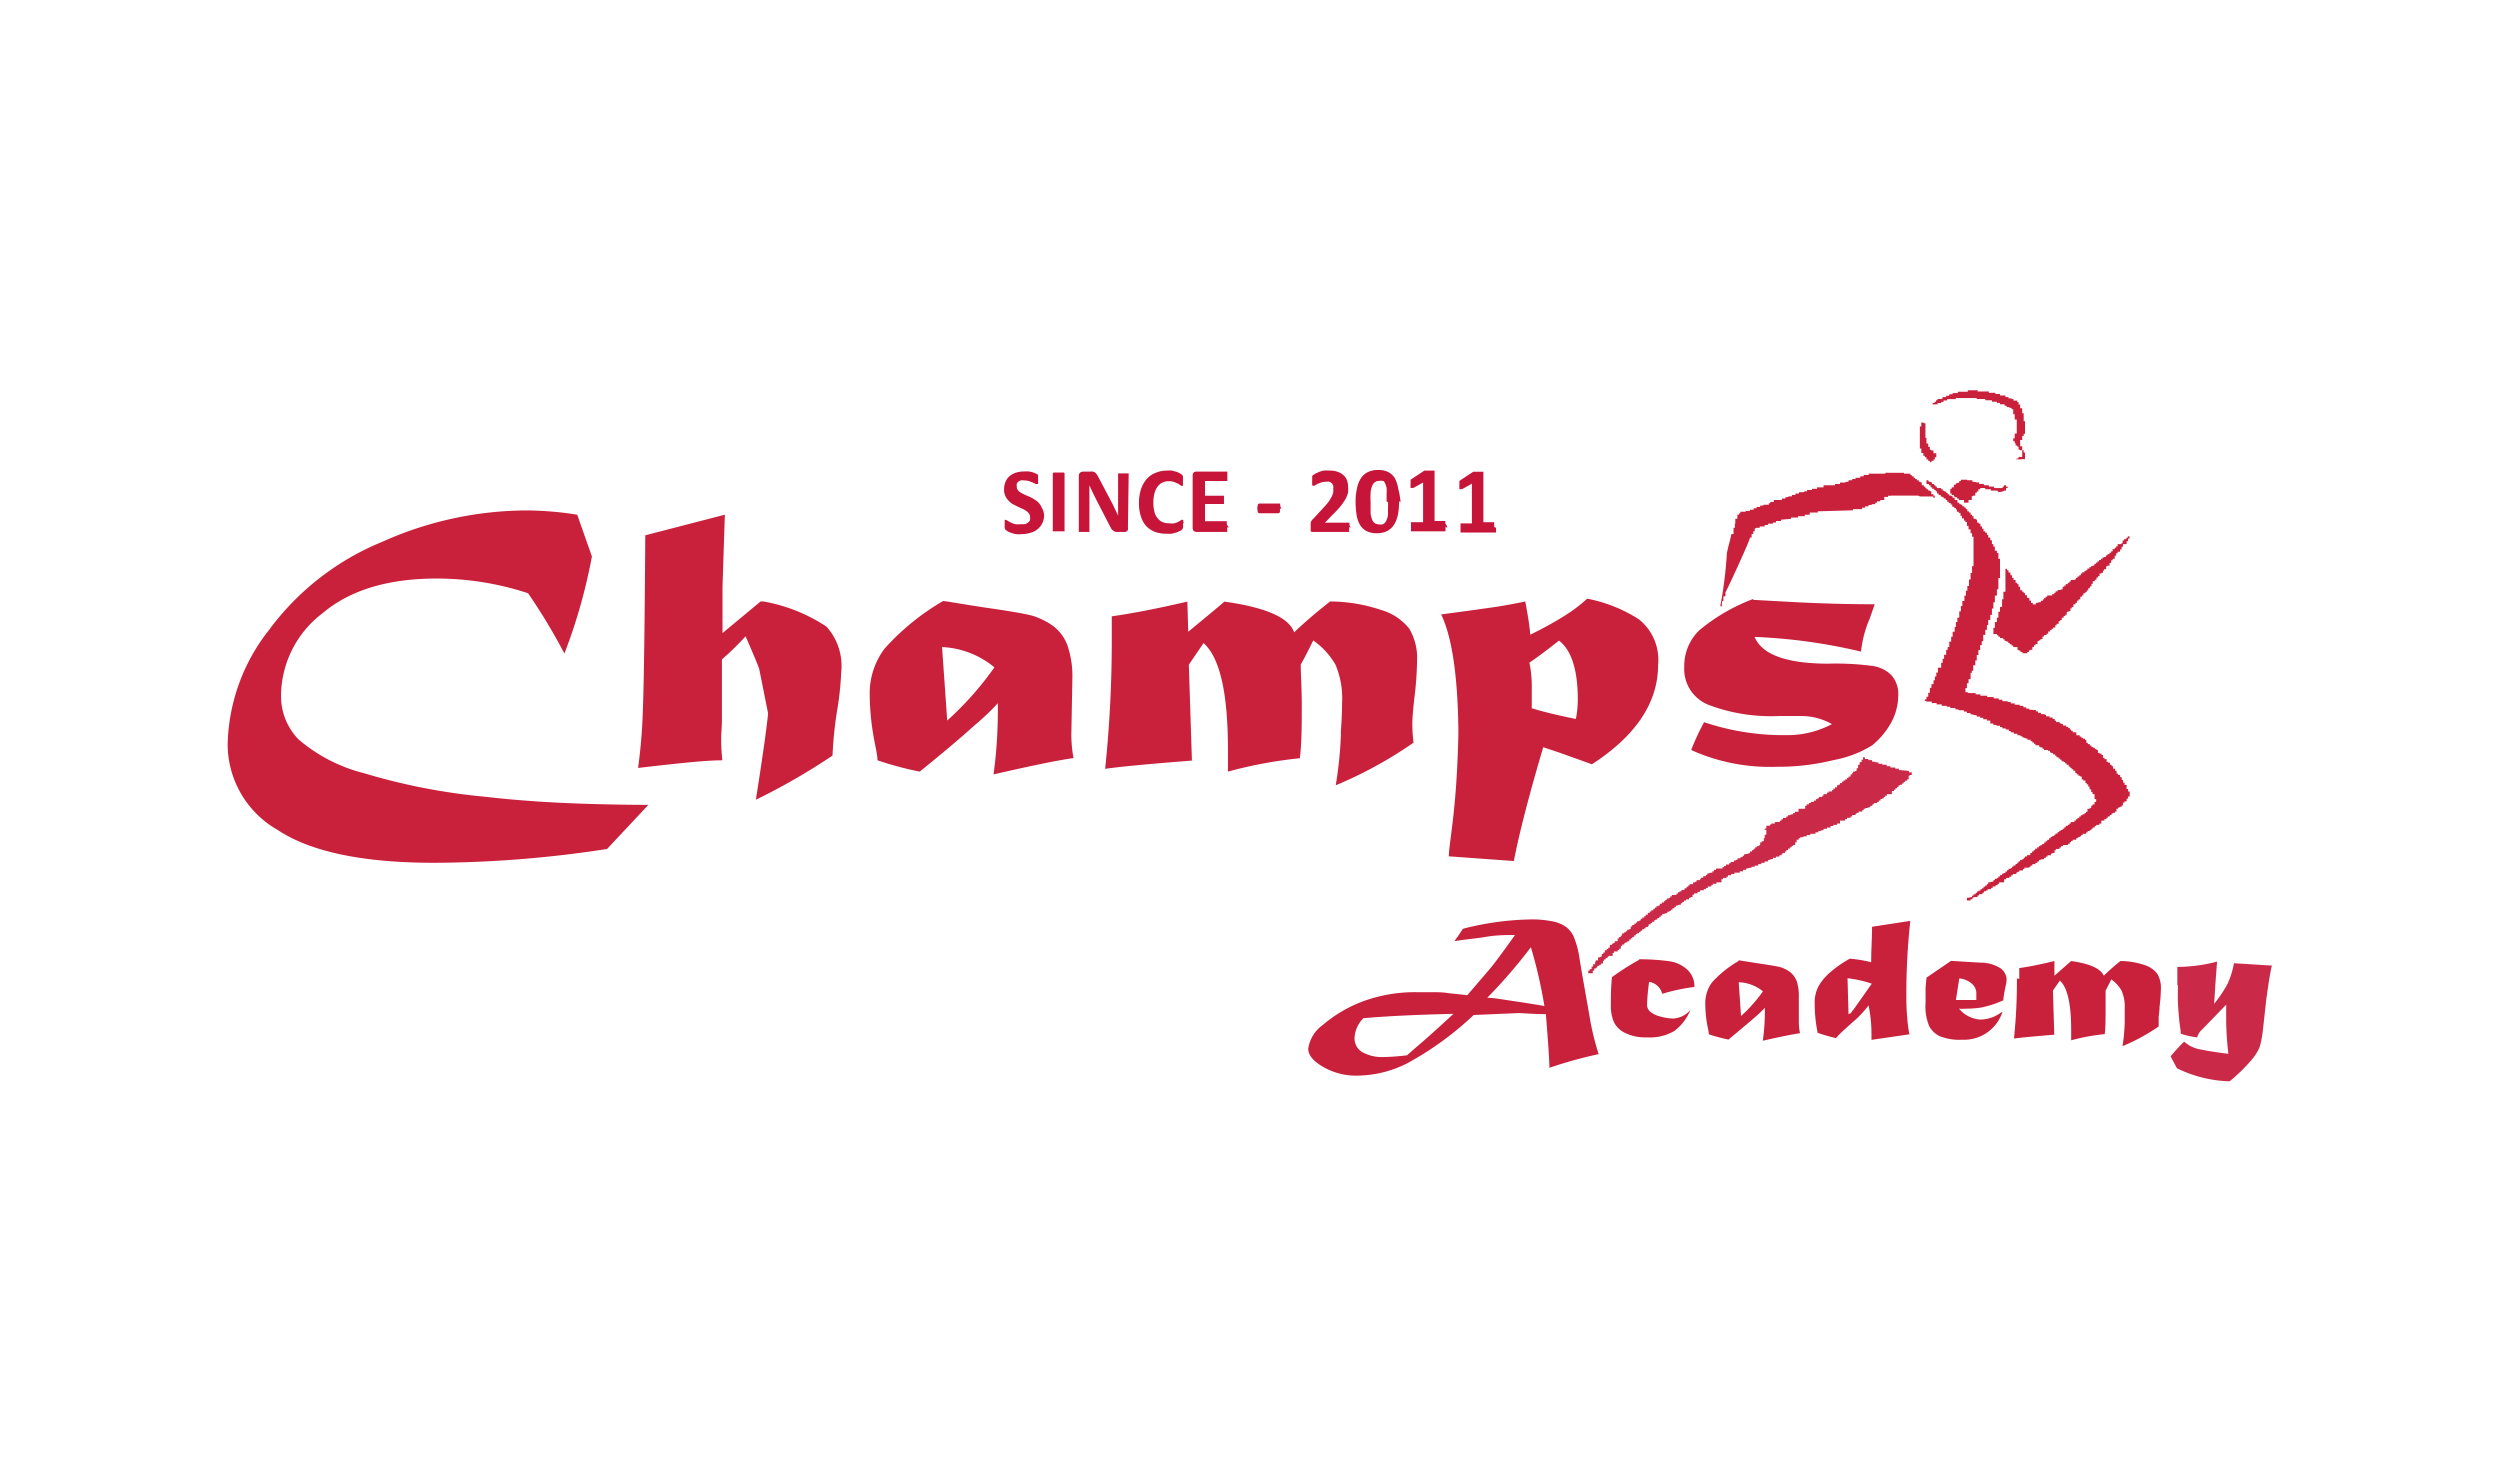 <svg id="Layer_1" data-name="Layer 1" xmlns="http://www.w3.org/2000/svg" viewBox="0 0 170 100"><defs><style>.cls-1,.cls-3{fill:#c9203b;}.cls-2,.cls-4{fill:#ca2948;}.cls-3,.cls-4{fill-rule:evenodd;}.cls-5{fill:#c7153a;}</style></defs><title>LogoArtboard 16</title><path class="cls-1" d="M119.21,40.79l2.74.15c1.89.1,3.74.15,5.53.15l-.35,1a7.5,7.5,0,0,0-.58,2.22,37.57,37.57,0,0,0-7.24-1q.76,1.81,5,1.82a18.78,18.78,0,0,1,3.06.16,2.24,2.24,0,0,1,1.26.64,1.92,1.92,0,0,1,.45,1.37,3.89,3.89,0,0,1-.51,1.89,5.35,5.35,0,0,1-1.26,1.49,7.52,7.52,0,0,1-2.6,1,15.64,15.64,0,0,1-3.86.46A13,13,0,0,1,115,51a16.09,16.09,0,0,1,.88-1.89,17,17,0,0,0,5.63.88,6.42,6.42,0,0,0,3.06-.75,4.18,4.18,0,0,0-2.11-.55h-.58l-.91,0a12,12,0,0,1-4.79-.76,2.62,2.62,0,0,1-1.65-2.6,3.37,3.37,0,0,1,1-2.45,12.67,12.67,0,0,1,3.69-2.15M98,41.78c1.61-.21,2.8-.38,3.57-.49s1.48-.25,2.15-.39c.17.91.29,1.66.34,2.26.89-.44,1.65-.86,2.29-1.26a10.62,10.62,0,0,0,1.58-1.19,10,10,0,0,1,3.51,1.4,3.52,3.52,0,0,1,1.31,3.1c0,2.56-1.5,4.82-4.5,6.76l-2.12-.76-1.19-.4q-1.44,4.86-2,7.74l-4.42-.32c0-.41.14-1.27.29-2.59s.23-2.5.28-3.51.08-1.86.08-2.52Q99.1,44.08,98,41.78ZM104,45.06a7.86,7.86,0,0,1,.16,1.48l0,1.62c.77.24,1.76.48,3,.73a6.88,6.88,0,0,0,.13-1.33c0-2-.43-3.35-1.28-4C105.33,44.1,104.68,44.6,104,45.06ZM75.6,43.49V41.91q2.12-.3,5.14-1l.06,2.05c1.1-.91,1.93-1.59,2.46-2.05Q87.49,41.5,88,43c.68-.65,1.49-1.35,2.45-2.1a11,11,0,0,1,3.44.57,3.8,3.8,0,0,1,1.94,1.28,3.9,3.9,0,0,1,.53,2.18,23,23,0,0,1-.2,2.67c-.08.76-.12,1.28-.12,1.57s0,.66.08,1.33a28.38,28.38,0,0,1-5.29,2.9A26.82,26.82,0,0,0,91.18,50l0-.29c.06-.79.08-1.41.08-1.86a5.93,5.93,0,0,0-.44-2.64,5.18,5.18,0,0,0-1.52-1.66c-.45.91-.73,1.45-.85,1.63,0,.68.07,1.59.07,2.71,0,1.39,0,2.61-.13,3.67a30,30,0,0,0-4.89.91c0-.58,0-1.08,0-1.51q0-5.77-1.66-7.23l-1,1.47.21,6.52c-2.95.23-4.93.42-5.9.56A83.5,83.5,0,0,0,75.6,43.49ZM64.13,40.87c.16,0,1.12.18,2.89.45q2.39.34,3.15.54a5,5,0,0,1,1.42.69,2.91,2.91,0,0,1,1,1.35,6.48,6.48,0,0,1,.33,2.3L72.85,50A8.87,8.87,0,0,0,73,51.55q-1.49.2-5.44,1.11a31.9,31.9,0,0,0,.29-4.84,15.92,15.92,0,0,1-1.58,1.5Q65,50.48,62.54,52.47a22.5,22.5,0,0,1-2.87-.77c0-.32-.12-.83-.25-1.52a17.77,17.77,0,0,1-.28-2.9,5.09,5.09,0,0,1,1-3.16A16.4,16.4,0,0,1,64.13,40.87ZM64.06,44,64.41,49a22.58,22.58,0,0,0,1.75-1.77,22,22,0,0,0,1.46-1.85A6,6,0,0,0,64.06,44Zm-20.18-7.6L49.29,35l-.16,4.89v3.16l2.59-2.15h.19a11.33,11.33,0,0,1,4.29,1.71,4,4,0,0,1,1,3.13,20.83,20.83,0,0,1-.3,2.72,26.79,26.79,0,0,0-.29,2.92,43,43,0,0,1-5.21,3c.48-3.05.75-5,.83-5.87l-.6-3c-.05-.19-.36-.93-.93-2.24a20.38,20.38,0,0,1-1.61,1.57V48c0,.05,0,.35,0,.91s-.05.95-.05,1.28,0,.76.08,1.51c-1.14,0-3.05.21-5.73.52a36.88,36.88,0,0,0,.33-4.12Q43.82,45.53,43.88,36.37ZM39.25,35l1,2.84a37.15,37.15,0,0,1-1.87,6.6,40.42,40.42,0,0,0-2.47-4.1,19.91,19.91,0,0,0-6.22-1c-3.31,0-5.91.79-7.77,2.37a7.1,7.1,0,0,0-2.81,5.56,4.23,4.23,0,0,0,1.18,3,10.92,10.92,0,0,0,4.47,2.31A41.92,41.92,0,0,0,33,54.18c1.1.13,2.24.23,3.4.31s2.43.14,3.81.18,2.68.06,3.88.06l-2.81,3a78.46,78.46,0,0,1-11.75.94q-7.29,0-10.66-2.24a6.72,6.72,0,0,1-3.39-5.81,13,13,0,0,1,2.82-7.79A18.06,18.06,0,0,1,26,36.84a24.11,24.11,0,0,1,9.75-2.13A22.38,22.38,0,0,1,39.25,35Z"/><path class="cls-1" d="M137.31,66.57v-.74c.65-.09,1.45-.25,2.39-.48l0,1,1.14-1c1.31.19,2,.52,2.22,1a13.53,13.53,0,0,1,1.13-1,5.25,5.25,0,0,1,1.6.26,1.77,1.77,0,0,1,.9.6,1.81,1.81,0,0,1,.25,1,10.58,10.58,0,0,1-.09,1.24c0,.35-.06.6-.06.73s0,.31,0,.62a13.37,13.37,0,0,1-2.46,1.34,12.64,12.64,0,0,0,.15-1.55v-.13c0-.37,0-.66,0-.86a2.72,2.72,0,0,0-.21-1.23,2.37,2.37,0,0,0-.7-.77c-.21.42-.34.67-.39.76q0,.47,0,1.26c0,.64,0,1.21-.06,1.7a13.84,13.84,0,0,0-2.28.42c0-.27,0-.5,0-.7,0-1.79-.26-2.91-.77-3.36l-.47.68.09,3c-1.37.11-2.29.2-2.74.26a37.34,37.34,0,0,0,.2-4.09M131,66.48l1.67-1.14,2,.12a2.51,2.51,0,0,1,1.36.38,1,1,0,0,1,.42.73,2.15,2.15,0,0,1-.06.45,8.88,8.88,0,0,0-.17,1,6.61,6.61,0,0,1-1.55.5,7.19,7.19,0,0,1-1,.07,2.85,2.85,0,0,1-.46,0,2.08,2.08,0,0,0,1.42.74,2.4,2.4,0,0,0,1.47-.5h.06a2.74,2.74,0,0,1-2.75,1.87,3.55,3.55,0,0,1-1.51-.24,1.64,1.64,0,0,1-.71-.67,3.57,3.57,0,0,1-.25-1.63l0-1Zm2.24,0L133,68c.43,0,.89,0,1.39,0,0-.26,0-.39,0-.37a.88.88,0,0,0-.33-.76A1.52,1.52,0,0,0,133.23,66.53Zm-3.38,3.85-2.6.38c0-.13,0-.27,0-.45a9.34,9.34,0,0,0-.2-1.89,6.94,6.94,0,0,1-1,1.07c-.55.49-1,.88-1.21,1.15a10.62,10.62,0,0,1-1.25-.36,9.84,9.84,0,0,1-.2-2,2.38,2.38,0,0,1,.25-1.15,3.68,3.68,0,0,1,.85-1,7.59,7.59,0,0,1,1.29-.89,9.39,9.39,0,0,1,1.45.24c0-.86.06-1.66.06-2.41l2.6-.4a46.8,46.8,0,0,0-.27,5.21q0,.69.06,1.35A8.93,8.93,0,0,0,129.85,70.38Zm-4.23-3.86.07,2.51.07-.06.06,0,.14-.19.17-.22,1.14-1.62A7.73,7.73,0,0,0,125.62,66.52Zm-7.4-1.17,1.34.21c.74.11,1.23.19,1.47.25a2.24,2.24,0,0,1,.66.32,1.48,1.48,0,0,1,.47.62,3.12,3.12,0,0,1,.15,1.07l0,1.76a4.26,4.26,0,0,0,.08.73c-.46.06-1.3.23-2.53.51a14.31,14.31,0,0,0,.14-2.24,8.24,8.24,0,0,1-.74.7c-.4.35-1,.84-1.73,1.46a10.42,10.42,0,0,1-1.34-.36c0-.15-.06-.39-.12-.71a8.41,8.41,0,0,1-.12-1.34,2.38,2.38,0,0,1,.45-1.47A7.53,7.53,0,0,1,118.22,65.35Zm0,1.44.16,2.35a9,9,0,0,0,.81-.82,8.73,8.73,0,0,0,.68-.86A2.78,2.78,0,0,0,118.19,66.79Zm-6.75-1.51a14.81,14.81,0,0,1,2.14.15,2.3,2.3,0,0,1,1.14.58,1.54,1.54,0,0,1,.46,1.15,13.47,13.47,0,0,0-2.19.47,1.07,1.07,0,0,0-.89-.81A13.87,13.87,0,0,0,112,68.3a.62.62,0,0,0,.21.49,1.72,1.72,0,0,0,.68.33,3.4,3.4,0,0,0,.88.14,1.64,1.64,0,0,0,1.18-.59l0,0a3.39,3.39,0,0,1-1.07,1.42,3.24,3.24,0,0,1-1.88.45,3.11,3.11,0,0,1-1.51-.31,1.58,1.58,0,0,1-.75-.74,2.82,2.82,0,0,1-.2-1.18c0-.5,0-1.12.07-1.86A17,17,0,0,1,111.44,65.28ZM98.91,64a2.17,2.17,0,0,1,.2-.29c.14-.21.27-.4.36-.55a19.52,19.52,0,0,1,4.71-.64,7,7,0,0,1,1.32.12,2.37,2.37,0,0,1,1,.4,1.75,1.75,0,0,1,.58.83,5.87,5.87,0,0,1,.33,1.33l.18,1.08.49,2.78a17.46,17.46,0,0,0,.63,2.62,29.7,29.7,0,0,0-3.35.93c0-.44-.08-1.66-.24-3.65-.92,0-1.55-.07-1.88-.07l-1.4.06-1.63.07a21.51,21.51,0,0,1-4.55,3.3,7.65,7.65,0,0,1-3.27.82,4.46,4.46,0,0,1-2.43-.6q-1-.58-1-1.23a2.41,2.41,0,0,1,1-1.62,9.12,9.12,0,0,1,2.62-1.56,10.24,10.24,0,0,1,3.87-.66q.52,0,1,0c.32,0,.68,0,1.09.07l1.24.13,1.49-1.74c.3-.34.88-1.13,1.75-2.35-.58,0-1.23,0-1.94.12S99.68,63.87,98.91,64Zm2.24,3.85c.38,0,.92.1,1.61.2s1.45.22,2.26.36a32.09,32.09,0,0,0-.92-4A34.86,34.86,0,0,1,101.15,67.83Zm-8.46,1.41a2,2,0,0,0-.58,1.31,1.07,1.07,0,0,0,.57,1,2.76,2.76,0,0,0,1.36.31,15.11,15.11,0,0,0,1.64-.12s.32-.29.87-.76,1.27-1.12,2.29-2.06C96.4,69,94.35,69.09,92.69,69.24Z"/><path class="cls-2" d="M148.06,67V65.75a10.89,10.89,0,0,0,2.7-.36l-.1,1.33-.1,1.54a8.61,8.61,0,0,0,.93-1.39,6.07,6.07,0,0,0,.42-1.37l2.58.16c-.09.32-.22,1.11-.39,2.36l-.22,2a6.86,6.86,0,0,1-.23,1.2,3.57,3.57,0,0,1-.62.94,11.17,11.17,0,0,1-1.42,1.37,8.64,8.64,0,0,1-3.58-.89l-.43-.81a13.55,13.55,0,0,1,.92-1,2.21,2.21,0,0,0,1.16.54c.51.11,1.13.2,1.85.29a21.42,21.42,0,0,1-.15-2.18c0-.33,0-.71,0-1.16L149.75,70a1.08,1.08,0,0,0-.34.54,5.07,5.07,0,0,1-1.12-.25c0-.31-.08-.63-.11-1s-.06-.63-.08-1.13,0-.8,0-1.18"/><path class="cls-3" d="M131.16,32.76c.27,0,0,0,.22.05v.1h.14V33h.09v.09h.1v.1H132v.08h.1v.09c.25,0-.05.06.24.06v.09h.1v.1h.11v.09c.29,0,0,0,.23.06v.09h.14V34H133V34h.1v.18h.13v.1c.26,0-.05,0,.21.06v.09h.14v.09h.1v.1h.1v.15h.11v.08H134V35h.1v.1h.1v.18c.3,0,0,0,.24.06v.19h.11v.08h.12v.19h.11v.15h.1v.18H135v.09h.11v.15h.09v.18h.14v.19h.11V37h.1v.17h.1v.28h.14v.15h.1V38H136v1.31h-.11v.76h-.1v.43h-.14v.46h-.1v.42h-.1v.43h-.11v.34h-.14v.36h-.09v.32H135v.34h-.14v.43h-.1v.27h-.11v.34h-.12v.33h-.11v.37h-.1v.33h-.14v.37h-.1v.15H134v.42h-.14v.28h-.11v.33h-.1v.28c.1,0,.17,0,.21.06h.48v.09h.33v.09h.46v.09h.44v.09h.34v.09h.25v.1h.34c0,.08.13.05.23.05v.1H137v.09h.34V48h.25v.1h.19v.09H138v.09a.35.35,0,0,1,.21,0c.11,0-.06,0,.11,0h.12v.09h.14v.1h.2v.09c.23,0,.2,0,.35.06v.09h.24v.08h.21v.1h.14V49h.09v.1h.25v.09c.24,0-.06,0,.23.06v.09h.21v.09h.14v.08h.11v.1h.09v.09h.11v.1c.3,0,0,0,.24,0V50h.23v.09h.11v.08c.25,0-.06.06.25.07v.08h.09v.19h.1v.09h.14v.1h.11v.09c.24,0-.06.05.23.06v.09h.11V51h.1v.19c.25,0-.06.06.24.06v.09h.1v.19h.11v.09h.14v.18c.24,0-.06.06.23.06V52h.11v.1h.1v.17h.14v.15h.1v.19h.1v.09h.14v.15h.11v.19h.09v.18h.1v.15h.14v.28h.1v.17h.11v.34h-.11v.15h-.1v.19h-.15v.08h-.1v.19h-.09v.09c-.26,0,0,.06-.25.06V55h-.1v.19h-.1v.08c-.3,0,0,0-.24.07v.08h-.11v.1h-.14v.09h-.09v.09h-.14v.1c-.26,0,.06,0-.21,0V56h-.13v.09h-.21v.08h-.11v.1h-.14v.09h-.09v.09c-.26,0,.06.06-.25.06v.09h-.1v.1h-.24v.08h-.1v.09c-.25,0,.06.06-.23.06V57h-.11v.1h-.24v.09h-.11v.09h-.09v.1h-.11v.08h-.2c-.1,0,0,0-.07,0s0,0-.08,0v.08h-.13v.09h-.1v.1h-.25v.09h-.09V58c-.31,0,0,0-.25.06v.1h-.23v.09h-.11v.08H139v.09c-.22,0-.2.05-.34.06v.1h-.11v.09h-.14v.09h-.21v.1h-.12v.08H138V59l-.27,0s0,0-.07,0v.09h-.1v.1h-.25v.09c-.26,0,.06,0-.2.06v.09h-.24v.09h-.11v.1h-.13v.08h-.21v.09h-.14V60c-.08,0,0,0-.07,0l-.27,0v.1h-.1v.09h-.14v.09h-.2v.1h-.11v.08h-.23v.09c-.26,0,0,.06-.25.06v.09h-.1v.1h-.23v.09h-.11V61c-.22,0-.2,0-.34.05v.1H134v.08h-.25v-.18a1.31,1.31,0,0,0,.35-.06v-.09h.1v-.09h.14v-.1h.1v-.09c.25,0-.06-.05.23-.06v-.09h.11V60.4h.1v-.1H135v-.09h.11v-.09h.09V60c.25,0,.13-.05.35-.05v-.1h.1v-.09h.14V59.7h.1v-.1H136v-.09h.14v-.09c.24,0-.06-.06.23-.06v-.09h.11v-.1h.1v-.09c.29,0,0,0,.24-.06v-.09h.1v-.08h.14v-.1h.11v-.09h.09v-.09h.11v-.1c.29,0,0,0,.24-.06v-.09h.09v-.08h.14v-.09h.22V58h.12V57.9h.11v-.09h.1v-.1h.14v-.09h.11v-.08c.25,0-.06-.06.23-.07v-.08H139v-.1h.1V57.2h.11v-.09h.13V57h.1v-.09c.25,0-.06-.05.25-.06v-.09h.09v-.08h.14v-.1h.11V56.5c.24,0-.06-.06.23-.06v-.09h.11v-.09h.1v-.1h.14v-.08h.11V56h.09v-.1c.26,0-.05,0,.25,0v-.1h.1v-.09h.11v-.09h.12v-.1h.11v-.08c.25,0-.06-.06.25-.07v-.08h.1v-.09h.1V55c.31,0,0,0,.25-.06V54.8h.09v-.1h.14v-.17h.11v-.19h-.11V54h-.14v-.15h-.09v-.17h-.11v-.19H142v-.15h-.1v-.09h-.09v-.18h-.15V53h-.1v-.19c-.25,0,.06-.06-.23-.06v-.09h-.11v-.09h-.1v-.16h-.14V52.3h-.11v-.08h-.09v-.09h-.11V52h-.14v-.09h-.1v-.09c-.25,0,.05-.05-.24-.06v-.1h-.1v-.08h-.11v-.09h-.14v-.1h-.09v-.09h-.14v-.09c-.26,0,0,0-.21-.06v-.09h-.13V51H139v-.08h-.11v-.09c-.29,0,0,0-.23-.06v-.09h-.25v-.1h-.1v-.09h-.11v-.09h-.12v-.1h-.22v-.08c-.23,0-.11-.07-.33-.07v-.08h-.14V50h-.2v-.1c-.26,0,0,0-.25,0v-.1h-.21v-.09h-.13v-.1h-.21v-.08h-.23v-.09H136v-.09h-.11c-.22,0,0,0-.21-.06h-.13v-.09h-.21V49h-.23v-.09h-.25v-.1h-.21v-.08h-.23v-.09a1,1,0,0,1-.31-.06H134v-.09h-.25v-.1h-.2v-.09h-.35c0-.08-.13-.06-.23-.06v-.09h-.35v-.09h-.24V48h-.34V47.9h-.35v-.09h-.33v-.1H131c0-.09.07,0-.11-.05v-.1H131v-.18h.12v-.27h.11v-.34h.11v-.25h.14v-.26h.09V46h.1v-.27h.11V45.4H132v-.33h.1V44.8h.1v-.28h.14v-.33h.1V44h.11v-.37h.13v-.33h.1v-.34h.14v-.33H133V42.3h.1V42h.13v-.43h.11v-.36h.1v-.34h.14v-.36h.1v-.34h.1v-.32h.11v-.44H134v-.45h.1V38.5h.1v-2h-.1v-.24H134V36h-.14v-.24h-.11V35.5h-.1v-.1h-.1v-.15h-.14v-.18h-.1v-.19h-.11V34.8h-.13v-.15H133v-.1h-.11v-.09h-.14v-.15h-.1v-.1h-.13v-.09h-.11V34h-.1v-.1h-.14v-.09c-.26,0,.06,0-.2-.06v-.09h-.14v-.1h-.11v-.15h-.1v-.09h-.09v-.08h-.14v-.1h-.11V33h-.11v-.09H131v-.25h.12Z"/><path class="cls-4" d="M126.82,51.61h.23v.08h.25v.1c.23,0,.19.06.44.06v.09H128V52h.3v.1h.25v.09h.33v.08h.24v.09l.69.06v.1H130v.18c-.27,0,0,0-.21.06V53h-.11v.09h-.13v.08h-.1v.1h-.11v.09c-.29,0,0,0-.24.06v.09H129v.09h-.11v.1h-.1v.09h-.14V54c-.21,0-.11,0-.34,0v.1h-.11v.09h-.1v.09c-.25,0,.06.06-.23.06v.1h-.11v.09h-.11v.08h-.23v.09h-.1v.1h-.14v.09c-.16,0-.12.06-.34.06V55h-.11v.1h-.1v.09h-.24v.08c-.25,0,0,0-.21.07v.08h-.23v.1h-.11v.09h-.24v.09h-.13v.1c-.22,0-.11,0-.35,0V56h-.2v.09h-.25v.08h-.19v.1h-.25v.09H124v.09c-.16,0-.13.06-.35.06v.09h-.2v.1h-.35v.08h-.24v.09h-.1c-.22,0,0,0-.21.06h-.13V57h-.11v.1h-.14v.18h-.1v.18c-.29,0,0,.05-.24.07v.08h-.1v.09h-.14v.1h-.11v.09h-.09V58c-.3,0,0,0-.24.06v.1H121v.09h-.23v.08h-.21v.09c-.24,0-.12.06-.34.06v.1H120v.09h-.23v.09h-.21v.1h-.24v.08h-.21V59c-.17,0-.23.06-.37.06v.09h-.21v.1h-.23v.09l-.27,0s0,0-.09,0v.09h-.23v.09h-.21v.1h-.1v.08h-.24v.09h-.1V60l-.27,0s0,0-.07,0v.1h-.25v.09h-.1v.09h-.24v.1H116v.08h-.14v.09a.38.38,0,0,0-.24,0h0l-.05.1h-.14v.1h-.23v.09h-.11V61c-.24,0,.06,0-.24.06v.1h-.2v.08h-.14v.09h-.11v.09h-.1v.1c-.23,0-.12.06-.34.06v.09h-.1v.09h-.13v.1h-.11v.08h-.1V62h-.14v.09c-.16,0-.12.06-.34.06v.1h-.11v.09h-.1v.09h-.13v.1c-.27,0,0,0-.21.06v.09h-.14v.08h-.1v.09h-.14c0,.24,0,0-.07.19h-.14v.09c-.24,0,.06.05-.23.06v.1h-.11v.08h-.1v.09c-.29,0,0,0-.23.07v.08h-.11v.1H111v.09h-.1v.09h-.11V64h-.13v.08c-.26,0,0,0-.21.07v.08h-.14v.09h-.09v.19h-.11v.09H110v.1c-.3,0,0,0-.25,0v.1h-.09V65h-.14V65c-.26,0,0,0-.21.06v.09h-.13v.1h-.11v.09H109v.18h-.14v.09c-.25,0,.06.06-.24.07,0,.22,0-.06-.07.17h-.14V66h-.1v.18H108V66h.1v-.1h.13v-.17h.1v-.16h.14c0-.28,0-.1.07-.27h.13V65.1c.26,0,0,0,.25-.06v-.17h.1v-.1h.11v-.15h.13v-.09h.1v-.09h.11v-.19h.14v-.08c.26,0-.06,0,.2-.07V64H110v-.19h.1v-.09h.11v-.1h.09v-.15h.14V63.4h.11v-.08h.1v-.1c.29,0,0,0,.24-.06V63h.1v-.1h.14v-.09h.11v-.08h.09v-.09c.3,0,0,0,.24-.06v-.1h.11v-.09h.13v-.09h.1v-.1c.13,0,.07,0,.14,0a.13.13,0,0,0,0-.06s0,0,0-.07h.14v-.09h.1v-.08h.14v-.1h.1v-.09h.11v-.09c.29,0,0,0,.23-.06v-.1H113v-.09h.14v-.09h.1v-.08h.1v-.1c.3,0,0,0,.24-.06v-.09h.11v-.09H114v-.1h.11v-.09c.24,0-.06-.05.23-.06v-.09h.21V60.4h.14v-.1h.11v-.09h.09v-.09h.24V60c.25,0,0,0,.24-.05v-.1h.24c0-.22,0,.05.07-.17h.14v-.1H116v-.09h.1v-.09c.15,0,.12-.06.34-.06v-.09h.11v-.1h.14v-.09a.27.27,0,0,0,.09,0c.15,0,.07,0,.11,0l.24,0v-.09h.11v-.08h.13v-.1h.21v-.09h.1v-.09h.23v-.1c.26,0,0,0,.25-.06v-.09h.2v-.08h.14v-.09h.1v-.1A1.09,1.09,0,0,0,119,58V57.9h.14v-.09h.11v-.1h.1v-.09h.1v-.08c.3,0,0,0,.24-.07v-.18h.11V57.2h.14V57H120v-.24h.11v-.33H120v-.09h.11v-.19h.24v-.08h.1V56h.24v-.1a1.92,1.92,0,0,1,.34,0v-.1h.11v-.09h.1v-.09h.23v-.1h.11v-.08c.24,0,.13-.07.35-.07v-.08h.13v-.09h.24V55h.11V55c.08,0,0,0,.07,0s0,0,.08,0a.59.59,0,0,1,.19,0V54.8h.1v-.1H123v-.09h.13v-.08h.21v-.09h.14v-.1c.25,0-.06,0,.2-.06v-.09h.24V54.1H124V54c.29,0,0,0,.23,0v-.1h.11v-.08h.23v-.09h.1v-.1h.11v-.09h.14V53.4c.26,0-.06,0,.2-.06v-.09h.14v-.1h.1v-.08h.11V53h.13v-.1h.1v-.09h.14v-.15h.11v-.09H126v-.1c.31,0,0,0,.25-.06v-.17h.1V52h.11v-.18h.13v-.16h.1v-.17h.11Z"/><path class="cls-3" d="M129.46,32.21h.44v.09H130v.09h.13v.1h.1v.08h.11v.09h.14v.1c.25,0-.06,0,.2.05V33h.14v.09h.1v.1H131v.08h.12v.09c.27,0,0,0,.21.06v.19h.14v.09h.09v.15h-.09v-.09h-.93s0-.06-.21-.06h-1.73a.37.37,0,0,1-.22,0v.09h-.25V34H128V34h-.14v.09h-.22v.09h-.12v.1h-.11c-.22,0,0,.06-.35.06v.09h-.23v.09h-.21v.1H126v.08l-2.39.07v.08h-.55V35h-.34v.1h-.45v.09h-.48v.09l-.68.06v.09h-.34v.1h-.21v.08h-.34v.09H120v.1h-.34v.09c-.31,0-.21,0-.34.06v.18h-.1v.18h-.11v.24H119c0,.21-1.64,3.73-1.67,3.73v.27h-.14v.33h-.1v.34h-.11a28.17,28.17,0,0,0,.45-3.63l.1-.43.11-.42.1-.43h.14v-.42h.09v-.28H118v-.33h.14V35h.11v-.09h.09V34.8h.35c0-.08,0,0,.07-.06H119v-.08h.25v-.1h.2v-.09h.24v-.09c.25,0,.21,0,.25-.06h.34v-.1h.1v-.09h.24V34h.33V34h.22v-.1h.24v-.09c.35,0,0-.06.44-.06v-.09h.24v-.1h.24v-.09h.34c0-.05,0-.06.21-.06v-.09h.34v-.08h.34v-.1H124V33h.78v-.09h.34v-.1h.35s0-.05.23-.05v-.1h.25v-.09h.23v-.08h.32v-.1h.23V32.3h.34v-.09h1.13c0-.06,0-.07.28-.06h.86c.24,0,.08,0,.14.06"/><path class="cls-3" d="M144.82,36.62h-.11v.18h-.1V37h-.15V37h-.1v.18h-.09v.19h-.11v.15H144v.1h-.1v.17h-.1V38h-.14v.1h-.1v.18h-.11v.18c-.29,0,0,0-.23.06v.18h-.14v.1H143v.15h-.1V39h-.13v.18h-.11v.09h-.1v.15h-.11v.1h-.14v.18h-.09v.18h-.11V40H142v.15h-.1v.1h-.09v.09h-.14v.15h-.1v.09h-.11v.18h-.12v.09h-.11V41h-.1v.1h-.14v.18h-.11v.09h-.09v.18c-.26,0,0,.06-.25.06v.19h-.1v.09h-.11V42h-.13v.16h-.1v.08h-.11v.18h-.14v.1h-.09v.15h-.14v.09h-.11v.08h-.1v.1h-.13v.15h-.11v.09H139v.1h-.11v.18h-.14v.08c-.25,0,.06,0-.2.07v.18h-.14v.09h-.1V44h-.11v.18c-.29,0,0,0-.23.06v.09h-.11v.09h-.33v-.09h-.14v-.09c-.26,0,.05,0-.2-.06V44H137V44h-.1v-.1h-.11v-.09h-.13v-.09h-.1v-.09c-.25,0,.06,0-.25-.07v-.08h-.09v-.09H136v-.09h-.11v-.1h-.1v-.09h-.24v-.42h.1V42.3h.14V42h.1V41.6H136v-.33h.14v-.52h.09v-.51h.14V38.68h.11v.1h.1v.15h.13v.19h.11v.17h.1v.15h.14v.19h.11v.09h.09v.18h.11v.24h.14v.1h.1v.09h.09v.15h.14v.18H138v.18h.11V41h.12v.1h.21V41c.26,0,0-.05.34-.05v-.1h.14v-.09H139v-.09h.1v-.09h.11v-.09h.19c.1,0,.05,0,.15,0v-.09h.14v-.09h.09v-.1h.14v-.09c.33,0,.08,0,.34-.06V39.9h.11v-.08h.1v-.1h.14v-.09h.11v-.09h.09v-.1c.32,0,.22,0,.35-.06v-.09h.11V39.2h.12v-.08h.11V39h.1v-.09h.15v-.09c.25,0-.06,0,.19-.06v-.1h.14v-.09h.11V38.5c.24,0-.06,0,.23-.06v-.1h.11v-.08h.1v-.09h.11v-.09h.13V38h.1v-.09c.25,0-.06,0,.25-.06v-.09h.09v-.08h.14v-.1h.11v-.09h.1v-.15h.14v-.1h.1v-.09h.1V37h.14V37c.26,0-.06,0,.2-.07v-.18h.1v-.09h.15v-.1h.1v-.09h.11Z"/><path class="cls-3" d="M134.46,26.62h.78v.09h.45v.08H136v.1h.37V27h.21v.09c.31,0,.21.05.34.06v.09h.25v.1h.09v.17h.11v.25h.14v.34h.1v.54h.09v.86h-.09v.15h-.1v.27h-.14v.43h.14v.27h.1v.15h.09v.45l-.19,0a1.33,1.33,0,0,1-.45,0l.2-.06v-.09h.25v-.45c-.31,0,0,0-.25-.06v-.19h-.09v-.08h-.11v-.15H137V30h-.1V29.8h.1v-.32h.14v-.95H137v-.36h-.1v-.34h-.11v-.09c-.26,0,0-.06-.34-.06v-.09h-.14v-.1H136V27.4h-.21v-.08h-.34v-.1H135v-.09h-.58c0-.07,0-.07-.3-.06h-1c-.21,0-.1,0-.13.07h-.59v.09h-.24v.1H132v.08h-.25v.09h-.33V27.4h.14v-.08h.09v-.1h.1v-.09h.2c.11,0,.06,0,.15-.05V27h.24v-.09h.21v-.1h.23v-.08h.35v-.09h.68v-.1h.69Z"/><path class="cls-3" d="M133.77,32.66h.35v.1c.34,0,.12.05.45.05v.1h.33V33h.34v.09h.35v.1h.59v-.1h.09V33h.14v.09h.11v.1h-.11v.17c-.28,0,0,0-.27.07s-.3,0-.31-.07h-.45v-.09H135v-.08h-.35v.08h-.12v.15h-.11v.09h-.1v.19c-.3,0,0,0-.24.06V34H134V34h-.14v.18h-.31V34h-.24V34h-.11v-.1h-.13v-.09c-.27,0,0,0-.21-.06v-.09h-.14v-.1h-.1v-.32h.1v-.1h.14v-.18H133v-.1c.24,0-.06,0,.23-.05v-.1h.11v-.09h.44Z"/><path class="cls-3" d="M130.83,28.78h.1v1H131v.38h.12v.23h.11v.19c.25,0-.06.06.25.06v.18h.19v.27h-.1v.15h-.09v.1h-.14v.09h-.11v-.09h-.11v-.1H131v-.15h-.11V31h-.1v-.19h-.14V30.5h-.1V29h.1v-.27h.14Z"/><path class="cls-5" d="M101.73,35.9a.81.81,0,0,1,0,.16.3.3,0,0,1,0,.1l0,.05-.06,0H99.32l0,0,0-.05a.17.17,0,0,1,0-.1.81.81,0,0,1,0-.16.66.66,0,0,1,0-.15.25.25,0,0,1,0-.1.15.15,0,0,1,0-.06l0,0h.77v-2.7l-.66.37-.12,0a.06.06,0,0,1-.07,0,.19.19,0,0,1,0-.09,1,1,0,0,1,0-.19v-.13s0-.06,0-.08a.13.13,0,0,1,0-.06s0,0,.06-.05l.88-.58,0,0h.63l.06,0s0,0,0,0v3.43h.67l.06,0a.15.15,0,0,1,0,.06.25.25,0,0,1,0,.1.66.66,0,0,1,0,.15m-3.31,0a.81.81,0,0,1,0,.16.17.17,0,0,1,0,.1l0,.05-.06,0H96l-.05,0,0-.05a.3.3,0,0,1,0-.1.81.81,0,0,1,0-.16.66.66,0,0,1,0-.15.25.25,0,0,1,0-.1.15.15,0,0,1,0-.06l.05,0h.77v-2.7l-.66.37-.12,0a.06.06,0,0,1-.07,0,.19.19,0,0,1,0-.09,1,1,0,0,1,0-.19v-.13s0-.06,0-.08a.13.13,0,0,1,0-.06s0,0,.06-.05l.88-.58,0,0h.63l.06,0s0,0,0,0v3.43h.67l.06,0a.15.15,0,0,1,0,.06.25.25,0,0,1,0,.1A.66.66,0,0,1,98.42,35.9Zm-4-1.73c0-.19,0-.37,0-.52a3.42,3.42,0,0,0,0-.39,1.54,1.54,0,0,0-.09-.28.52.52,0,0,0-.12-.19A.42.42,0,0,0,94,32.7a.6.6,0,0,0-.2,0,.52.52,0,0,0-.31.09.55.55,0,0,0-.19.27,1.43,1.43,0,0,0-.1.46,5.78,5.78,0,0,0,0,.63c0,.3,0,.54,0,.74a1.63,1.63,0,0,0,.11.46.54.54,0,0,0,.2.24.61.61,0,0,0,.28.07.72.72,0,0,0,.22,0,.52.52,0,0,0,.17-.12.61.61,0,0,0,.12-.21,1.58,1.58,0,0,0,.08-.28,3.6,3.6,0,0,0,0-.36C94.39,34.49,94.39,34.34,94.39,34.17Zm.85,0a4.94,4.94,0,0,1-.08.9,2.1,2.1,0,0,1-.26.68,1.24,1.24,0,0,1-.47.44,1.55,1.55,0,0,1-.71.15,1.45,1.45,0,0,1-.7-.15,1.11,1.11,0,0,1-.44-.42,1.83,1.83,0,0,1-.23-.67,5.88,5.88,0,0,1-.07-.9,4,4,0,0,1,.09-.89,2,2,0,0,1,.26-.69,1.15,1.15,0,0,1,.47-.43,1.48,1.48,0,0,1,.7-.15,1.46,1.46,0,0,1,.7.14,1.14,1.14,0,0,1,.45.42,2.11,2.11,0,0,1,.22.67A6.09,6.09,0,0,1,95.24,34.13Zm-3.4,1.75a.76.76,0,0,1,0,.16.31.31,0,0,1,0,.11.15.15,0,0,1,0,.06l-.06,0H89.34l-.13,0a.14.14,0,0,1-.08-.05.23.23,0,0,1,0-.1.92.92,0,0,1,0-.19,1,1,0,0,1,0-.18.5.5,0,0,1,0-.13.67.67,0,0,1,.06-.12.6.6,0,0,1,.11-.12l.71-.77a5.19,5.19,0,0,0,.35-.41c.08-.13.15-.24.2-.34a1.37,1.37,0,0,0,.1-.28,1.13,1.13,0,0,0,0-.25.48.48,0,0,0,0-.2.51.51,0,0,0-.09-.16.5.5,0,0,0-.17-.11.53.53,0,0,0-.23,0,1.16,1.16,0,0,0-.34.05l-.25.1-.18.11a.19.19,0,0,1-.12,0h-.05l0-.07a.37.37,0,0,1,0-.12,1,1,0,0,1,0-.18v-.13s0-.06,0-.09a.14.14,0,0,1,0-.06l.06-.07.15-.09.26-.12A2.47,2.47,0,0,1,90,32a2.38,2.38,0,0,1,.39,0,1.61,1.61,0,0,1,.56.08,1.05,1.05,0,0,1,.4.23.81.81,0,0,1,.24.34,1.26,1.26,0,0,1,.08.43,2.58,2.58,0,0,1,0,.4,1.92,1.92,0,0,1-.16.43,4.47,4.47,0,0,1-.34.5,7.7,7.7,0,0,1-.59.63l-.48.5H91.7l.06,0a.15.15,0,0,1,0,.06.29.29,0,0,1,0,.11A.66.66,0,0,1,91.84,35.88Zm-4.71-1.27a.79.79,0,0,1,0,.26.13.13,0,0,1-.12.07H85.65a.11.11,0,0,1-.11-.07.86.86,0,0,1,0-.52.11.11,0,0,1,.11-.07h1.4l0,.06a.25.25,0,0,1,0,.1A.81.81,0,0,1,87.13,34.61Zm-3.58,1.28c0,.07,0,.12,0,.16s0,.08,0,.1a.09.09,0,0,1,0,.06l0,0H81.35a.29.29,0,0,1-.18-.07.28.28,0,0,1-.07-.2V32.33a.28.28,0,0,1,.07-.2.28.28,0,0,1,.18-.06h2.11a.13.13,0,0,1,0,.06l0,.1v.32l0,.1a.21.21,0,0,1,0,.06H81.94v1h1.29a.13.13,0,0,1,0,.06.62.62,0,0,1,0,.1v.3a.62.62,0,0,1,0,.1.07.07,0,0,1,0,0l0,0H81.94v1.17h1.48l0,0a.09.09,0,0,1,0,.06s0,0,0,.1S83.55,35.83,83.55,35.89Zm-3-.29v.13s0,.07,0,.1a.64.64,0,0,1,0,.07L80.4,36l-.13.09-.25.11-.33.09a2.5,2.5,0,0,1-.4,0,2.11,2.11,0,0,1-.77-.13,1.65,1.65,0,0,1-.58-.39,1.75,1.75,0,0,1-.36-.66,2.77,2.77,0,0,1-.13-.91,3,3,0,0,1,.14-.94,1.94,1.94,0,0,1,.39-.69,1.52,1.52,0,0,1,.61-.42,1.92,1.92,0,0,1,.77-.15,1.69,1.69,0,0,1,.33,0l.3.08a.88.88,0,0,1,.24.11.54.54,0,0,1,.15.1l.06.07,0,.08s0,.06,0,.1a.66.66,0,0,1,0,.15c0,.07,0,.12,0,.17a.25.25,0,0,1,0,.1.43.43,0,0,1,0,.07h0a.19.19,0,0,1-.12,0l-.19-.13-.28-.12a1.08,1.08,0,0,0-.38-.06,1.05,1.05,0,0,0-.44.1,1,1,0,0,0-.33.29,1.29,1.29,0,0,0-.2.46,2.15,2.15,0,0,0-.07.6,2.38,2.38,0,0,0,.07.63,1.07,1.07,0,0,0,.22.44.83.83,0,0,0,.33.26,1,1,0,0,0,.44.08,1.15,1.15,0,0,0,.39,0,1.38,1.38,0,0,0,.27-.11l.2-.12a.25.25,0,0,1,.11,0h0a.05.05,0,0,1,0,0,.31.31,0,0,1,0,.11A1,1,0,0,1,80.5,35.6Zm-3.75.33a.28.28,0,0,1,0,.13.36.36,0,0,1-.07.1.31.31,0,0,1-.1.05.25.25,0,0,1-.12,0h-.36l-.19,0a.55.55,0,0,1-.15-.08A.7.7,0,0,1,75.6,36a3,3,0,0,1-.15-.27l-1-1.94-.18-.37L74.08,33h0c0,.15,0,.3,0,.46s0,.31,0,.47v2.18a.07.07,0,0,1,0,.06.15.15,0,0,1-.06,0l-.11,0h-.38l-.11,0a.15.15,0,0,1-.06,0,.14.14,0,0,1,0-.06V32.37a.29.29,0,0,1,.09-.23.32.32,0,0,1,.22-.07h.45a.59.59,0,0,1,.2,0,.35.35,0,0,1,.15.07.77.77,0,0,1,.12.13,2,2,0,0,1,.12.21l.8,1.52.14.27c.05.09.09.18.13.27l.13.26.12.26h0c0-.15,0-.31,0-.47V32.19a.08.08,0,0,1,0,0,.1.1,0,0,1,.06,0l.12,0h.37l.11,0a.1.1,0,0,1,.06,0,.08.08,0,0,1,0,0Zm-4.31.18a.07.07,0,0,1,0,.06.15.15,0,0,1-.06,0l-.13,0h-.41l-.13,0-.07,0a.14.14,0,0,1,0-.06V32.18a.08.08,0,0,1,0,0,.18.18,0,0,1,.07-.05l.13,0h.41l.13,0a.1.1,0,0,1,.06.05s0,0,0,0ZM71,35a1.26,1.26,0,0,1-.12.57,1.23,1.23,0,0,1-.33.42,1.28,1.28,0,0,1-.48.24,1.93,1.93,0,0,1-.6.09,1.61,1.61,0,0,1-.39,0,1.59,1.59,0,0,1-.33-.09,1,1,0,0,1-.23-.1l-.14-.1a.67.67,0,0,1-.06-.12,1.42,1.42,0,0,1,0-.23v-.16c0-.05,0-.08,0-.11a.15.15,0,0,1,0-.06l.06,0a.28.28,0,0,1,.13.06l.2.11a1.83,1.83,0,0,0,.31.12,1.28,1.28,0,0,0,.41,0,1.12,1.12,0,0,0,.27,0,.6.6,0,0,0,.21-.11.4.4,0,0,0,.13-.16.54.54,0,0,0,0-.22.36.36,0,0,0-.08-.24.7.7,0,0,0-.2-.18,1.25,1.25,0,0,0-.28-.15l-.32-.15-.33-.17a1.55,1.55,0,0,1-.27-.24,1,1,0,0,1-.28-.77,1.21,1.21,0,0,1,.11-.52,1.1,1.1,0,0,1,.29-.38,1.4,1.4,0,0,1,.44-.22,1.9,1.9,0,0,1,.54-.07,1.51,1.51,0,0,1,.3,0,1.31,1.31,0,0,1,.27.06,1.57,1.57,0,0,1,.23.09l.13.08,0,0s0,0,0,.06,0,.06,0,.09v.3a.36.36,0,0,1,0,.11l0,.06-.06,0-.11,0-.19-.1-.25-.09a1.14,1.14,0,0,0-.33-.05.61.61,0,0,0-.24,0,.56.56,0,0,0-.17.09.45.45,0,0,0-.1.14.57.57,0,0,0,0,.18.4.4,0,0,0,.07.24.7.7,0,0,0,.2.18l.29.15.33.14a2,2,0,0,1,.32.18,1.28,1.28,0,0,1,.29.23,1.16,1.16,0,0,1,.2.32A1.2,1.2,0,0,1,71,35Z"/></svg>